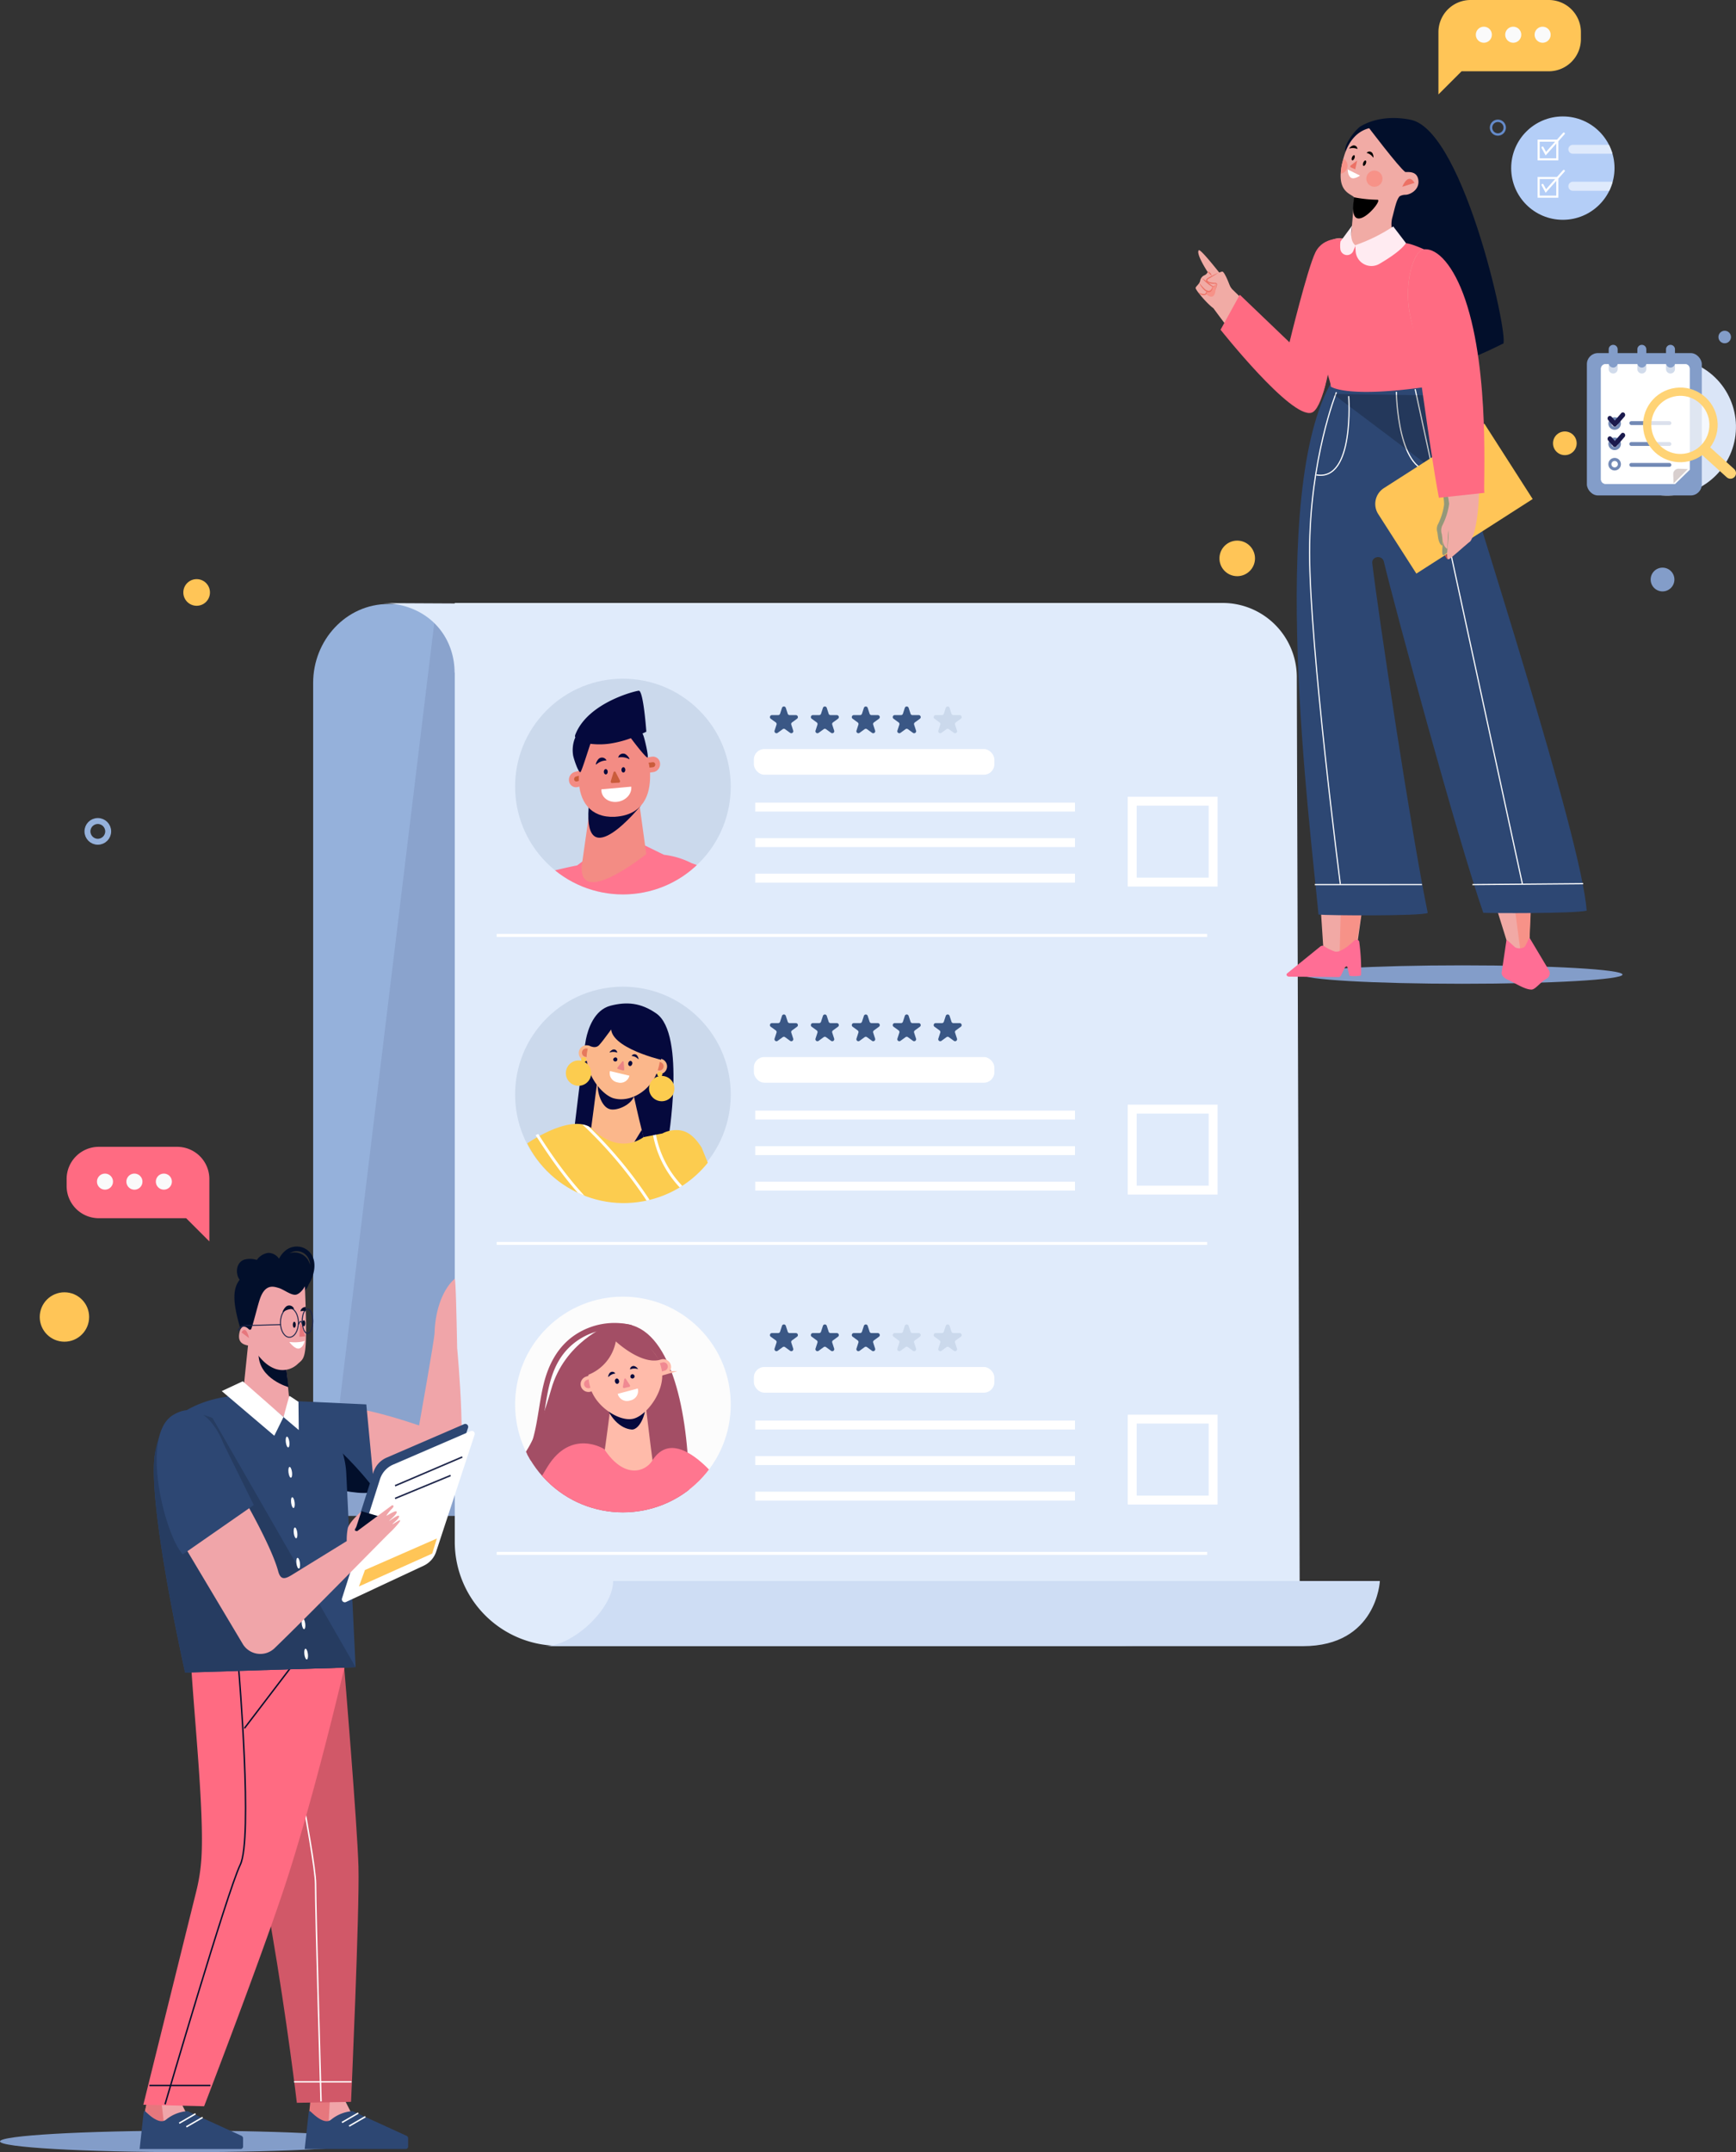 <svg xmlns="http://www.w3.org/2000/svg" xmlns:xlink="http://www.w3.org/1999/xlink" viewBox="0 0 585.012 725"><rect x="0" y="0" width="585.012" height="725" fill="#333333" stroke="none"/><defs><style>.cls-1,.cls-19,.cls-20,.cls-3,.cls-41,.cls-45,.cls-49,.cls-5,.cls-50,.cls-51,.cls-53,.cls-59,.cls-69,.cls-73,.cls-74,.cls-76,.cls-77{fill:none;}.cls-2{isolation:isolate;}.cls-3{stroke:#95b1db;stroke-width:2px;}.cls-15,.cls-19,.cls-20,.cls-23,.cls-24,.cls-3,.cls-32,.cls-34,.cls-41,.cls-45,.cls-46,.cls-48,.cls-49,.cls-5,.cls-50,.cls-51,.cls-53,.cls-59,.cls-66,.cls-69,.cls-73,.cls-74,.cls-76,.cls-77,.cls-80{stroke-miterlimit:10;}.cls-4{fill:#ffc557;}.cls-5{stroke:#ffc557;}.cls-6{fill:#95b1db;}.cls-7{fill:#849cc7;opacity:0.65;}.cls-8{fill:#e0ebfb;}.cls-9{fill:#cbd9ec;}.cls-10{clip-path:url(#clip-path);}.cls-11,.cls-15{fill:#f38c84;}.cls-12,.cls-13{fill:#ff768f;}.cls-13{opacity:0.2;}.cls-14{fill:#05093d;}.cls-15{stroke:#f38c84;stroke-width:1.13px;}.cls-16{fill:#ca5c3b;}.cls-17,.cls-66,.cls-72,.cls-80{fill:#fff;}.cls-18{fill:#3a5785;}.cls-19,.cls-20,.cls-41,.cls-59,.cls-66,.cls-76,.cls-77,.cls-80{stroke:#fff;}.cls-19{stroke-width:3px;}.cls-21{clip-path:url(#clip-path-2);}.cls-22,.cls-23{fill:#fbb78b;stroke:#fbb78b;}.cls-22,.cls-31,.cls-33,.cls-71,.cls-74,.cls-77{stroke-linecap:round;}.cls-22,.cls-31,.cls-33,.cls-71{stroke-linejoin:round;}.cls-22{stroke-width:1.204px;}.cls-23{stroke-width:1.171px;}.cls-24{fill:#e6795c;stroke:#e6795c;stroke-width:1.159px;}.cls-25{fill:#eb8383;}.cls-26{fill:#fccc4f;}.cls-27{clip-path:url(#clip-path-3);}.cls-28{fill:#fcfcfc;}.cls-29{clip-path:url(#clip-path-4);}.cls-30{fill:#a34e65;}.cls-31,.cls-32,.cls-34{fill:#fba;stroke:#fba;}.cls-31{stroke-width:1.212px;}.cls-32{stroke-width:1.179px;}.cls-33,.cls-35{fill:#f08992;}.cls-33{stroke:#f08992;stroke-width:1.175px;}.cls-34{stroke-width:1.163px;}.cls-36{fill:#ceddf4;}.cls-37,.cls-68{fill:#839dc9;}.cls-38{fill:#f0a5a9;}.cls-39{fill:#e6777d;}.cls-40{fill:#2d4773;}.cls-41,.cls-45{stroke-width:0.485px;}.cls-42,.cls-46,.cls-48{fill:#020f2b;}.cls-43{fill:#d15868;}.cls-44{fill:#ff6b82;}.cls-45,.cls-46{stroke:#020f2b;}.cls-46,.cls-49{stroke-width:0.514px;}.cls-47{fill:#263c61;}.cls-48,.cls-49,.cls-50,.cls-51{stroke:#1d254a;}.cls-48{stroke-width:0;}.cls-50{stroke-width:0.328px;}.cls-51{stroke-width:0.336px;}.cls-52{fill:#fafafa;}.cls-53{stroke:#648ac9;stroke-width:0.81px;}.cls-54{fill:#f1aba5;}.cls-55{fill:#ec7165;}.cls-56{fill:#f79288;}.cls-57{fill:#f1a9a5;}.cls-58{fill:#ff6e95;}.cls-59{stroke-width:0.396px;}.cls-60{opacity:0.21;mix-blend-mode:multiply;}.cls-61{fill:#c20034;}.cls-62{fill:#d15449;}.cls-63{fill:#ffebf1;}.cls-64{fill:#4e7a8f;opacity:0.6;}.cls-65{fill:#dae5f7;}.cls-66{stroke-width:0.161px;}.cls-67{fill:#d8cfce;}.cls-68{opacity:0.37;}.cls-69{stroke:#7289b5;stroke-width:1.03px;}.cls-70{fill:#7289b5;}.cls-71{fill:#1b1a4d;stroke:#1b1a4d;stroke-width:0.772px;}.cls-72{opacity:0.74;}.cls-73,.cls-74{stroke:#ffd375;}.cls-73{stroke-width:2.783px;}.cls-74{stroke-width:3.738px;}.cls-75{fill:#b4cef7;}.cls-76,.cls-77{stroke-width:0.7px;}.cls-78{opacity:0.57;}.cls-79{clip-path:url(#clip-path-5);}.cls-80{stroke-width:0.662px;}</style><clipPath id="clip-path"><circle class="cls-1" cx="209.92" cy="264.969" r="36.337" transform="translate(-125.877 226.043) rotate(-45)"/></clipPath><clipPath id="clip-path-2"><circle class="cls-1" cx="210.186" cy="368.944" r="36.337" transform="translate(-80.299 59.241) rotate(-13.496)"/></clipPath><clipPath id="clip-path-3"><path class="cls-1" d="M245.626,409.176,236.453,386.6c-3.166-4.926-6.07-6.345-10.008-5.8a9.46,9.46,0,0,0-3.221,1.024l-6.338,1.249c-9.163,6.212-17.31-2.86-17.31-2.86-7.012-5.536-24.536,5.033-24.536,5.033l4.238,9.73s6.458,24.173,6.5,24.99c.4,7.585-.087,20.775.017,20.574s40.778,5.231,41.091,4.628.369-5.167,1.107-21.774c.1-2.183.137-4.344.134-6.467Z"/></clipPath><clipPath id="clip-path-4"><circle class="cls-1" cx="209.92" cy="473.139" r="36.337" transform="translate(-273.076 287.015) rotate(-45)"/></clipPath><clipPath id="clip-path-5"><circle class="cls-1" cx="526.661" cy="56.635" r="17.41"/></clipPath></defs><g class="cls-2"><g id="Layer_1" data-name="Layer 1"><circle class="cls-3" cx="32.964" cy="280.069" r="3.492"/><path class="cls-4" d="M422.916,188.11a5.986,5.986,0,1,1-5.985-5.986A5.985,5.985,0,0,1,422.916,188.11Z"/><circle class="cls-5" cx="445.363" cy="216.542" r="4.489"/><circle class="cls-4" cx="21.714" cy="443.659" r="8.322"/><circle class="cls-4" cx="66.266" cy="199.582" r="4.489"/><path class="cls-6" d="M339.635,510.65H105.526v-280.6c0-14.359,11.055-26.585,25.415-26.585l208.694.585Z"/><polygon class="cls-7" points="109.849 510.65 339.635 510.65 339.635 231.92 146.761 206.375 109.849 510.65"/><path class="cls-8" d="M437.007,228.117a25,25,0,0,0-25-25H153.253v.169l-24.671-.125c15.075,0,24.612,10.643,24.612,23.5l.059-.072V519.414a35,35,0,0,0,35,35H378.007l60.029-.835Z"/><circle class="cls-9" cx="209.92" cy="264.969" r="36.337" transform="translate(-125.877 226.043) rotate(-45)"/><g class="cls-10"><path class="cls-11" d="M298.839,276.456c.37-2.249.558-3.607.558-3.607s1.436-13.025-4.259-21.49c-.835-1.241,1.794,2.613,1.794,2.613s-3.731-5.434-4.632-5.873,2.493,5.624,2.493,5.624-3.755-6.474-4.847-6.39,1.875,7.575,1.875,7.575-2.279-8.242-3.373-8.246c-1.219,0,.726,19.406-1.4,17.114-.706-.762-3.8-6.065-5.366-5.742s5.766,12.253,5.766,12.253h0a2.03,2.03,0,0,1-.152,1.326Z"/><path class="cls-12" d="M286.277,271.218,280.965,285.2c-3.618,9.027-12.706,18.339-21.1,15.292l-26.828-9.732a27.561,27.561,0,0,0-9.179-2.794c-.188-.067-.3-.1-.3-.1l-7.346-3.6-16.038,3.031-5.686,4.238c-14.276,2.734-44.6,12.336-44.6,12.336,6.267,4.436,11.677,12.514,11.677,12.514s-1.177,1.929-2.817,4.626c4.29,5.405,9.047,10.966,16.629,14.29,1.736.76,5.272,1.6,7.433,2.253l-5.443,56.422,59.1.953s9.011-40.144,10.735-65.816l1.053.4c13.795,4.841,28.982-.075,39.419-11.881,8.516-9.634,12.72-40.537,12.72-40.537Z"/><path class="cls-13" d="M182.808,337.549c-2.161-.657-5.7-1.493-7.433-2.253-7.582-3.324-12.339-8.885-16.629-14.29,1.64-2.7,2.817-4.626,2.817-4.626Z"/><path class="cls-13" d="M247.21,329.167l-38.29,65.5,27.548.253S245.861,351.388,247.21,329.167Z"/><line class="cls-12" x1="283.133" y1="279.565" x2="298.657" y2="286.759"/><path class="cls-11" d="M215.383,270.257l2.4,17.455s-23.064,18.591-21.707,3.642L199,270.869Z"/><path class="cls-14" d="M213.852,252.191l2.021,19.283s-19.2,23.786-17.508.539l4.079-20.375Z"/><path class="cls-15" d="M193.805,260.6l3.331-.939.776,3.971-3.331.938a1.793,1.793,0,0,1-2.246-1.462h0A2.183,2.183,0,0,1,193.805,260.6Z"/><path class="cls-16" d="M194.1,261.6l1.376-.388.32,1.639-1.376.388a.741.741,0,0,1-.927-.6h0A.9.9,0,0,1,194.1,261.6Z"/><path class="cls-15" d="M220.116,259.536l-3.394.462-.28-4.074,3.394-.461a1.826,1.826,0,0,1,2.033,1.779h0A2.144,2.144,0,0,1,220.116,259.536Z"/><path class="cls-16" d="M219.977,256.765l-1.4.165.09,1.685,1.4-.165a.883.883,0,0,0,.738-.935h0A.756.756,0,0,0,219.977,256.765Z"/><path class="cls-15" d="M207.235,274.584l-.073.018c-8.006.338-11.407-5.052-11.54-11.872l-.01-.521c-.131-6.821,3.569-17.727,9.889-18.223l-.018-.073c6.319-.5,12.883,9.677,13.015,16.5l.01.521C218.64,267.751,216.222,274.008,207.235,274.584Z"/><path class="cls-17" d="M207.823,270.134h-.009c-2.782.249-5.09-1.5-5.154-3.9l-.009-.329,10.083-.9.008.329C212.807,267.736,210.605,269.884,207.823,270.134Z"/><path class="cls-14" d="M204.8,259.982c0,.5-.292.9-.657.9s-.662-.4-.664-.9.292-.9.657-.9S204.793,259.485,204.8,259.982Z"/><path class="cls-14" d="M210.733,259.348c0,.5-.3.9-.664.9s-.659-.408-.657-.908.3-.9.664-.9S210.735,258.848,210.733,259.348Z"/><path class="cls-16" d="M208.581,263.662l-2.343.124c-.289.015-.5-.34-.4-.668l.913-2.924a.37.37,0,0,1,.708-.07l1.43,2.8C209.053,263.241,208.883,263.646,208.581,263.662Z"/><path class="cls-14" d="M201.028,257.452c-.65.562.2-1.74,1.133-2.093a1.692,1.692,0,0,1,2.235.816A5.289,5.289,0,0,0,201.028,257.452Z"/><path class="cls-14" d="M211.892,255.676c.76.4-.594-1.649-1.58-1.781a1.692,1.692,0,0,0-1.991,1.3A5.292,5.292,0,0,1,211.892,255.676Z"/><path class="cls-14" d="M216.748,247.612c-.077-.178-.158-.346-.239-.511.812-.369,1.3-.616,1.3-.616s-.953-13.587-2.5-13.8c-.608-.082-17.262,3.836-21.464,14.885a1.08,1.08,0,0,0,.031.859c-.105.22-.2.445-.286.674a11.043,11.043,0,0,0-.463,5.33c.119.838,1.641,5.632,2.423,5.709.352.035,2.26-6.167,3.406-9.576a25.112,25.112,0,0,0,6.405-.039,36.631,36.631,0,0,0,7.254-1.853c1.607,2.166,5,6.5,5.567,6.519C218.721,255.218,217.253,248.785,216.748,247.612Z"/></g><path class="cls-18" d="M264.8,238.434l.651,2a.676.676,0,0,0,.643.467H268.2a.676.676,0,0,1,.4,1.224l-1.7,1.238a.678.678,0,0,0-.246.757l.651,2a.677.677,0,0,1-1.041.757l-1.7-1.239a.677.677,0,0,0-.8,0l-1.7,1.239a.677.677,0,0,1-1.041-.757l.651-2a.675.675,0,0,0-.246-.757l-1.7-1.238a.677.677,0,0,1,.4-1.224h2.106a.677.677,0,0,0,.644-.467l.651-2A.677.677,0,0,1,264.8,238.434Z"/><path class="cls-18" d="M278.6,238.434l.651,2a.677.677,0,0,0,.643.467H282a.677.677,0,0,1,.4,1.224l-1.7,1.238a.676.676,0,0,0-.245.757l.651,2a.677.677,0,0,1-1.041.757l-1.7-1.239a.677.677,0,0,0-.8,0l-1.7,1.239a.677.677,0,0,1-1.041-.757l.651-2a.678.678,0,0,0-.246-.757l-1.7-1.238a.677.677,0,0,1,.4-1.224h2.107a.676.676,0,0,0,.643-.467l.651-2A.677.677,0,0,1,278.6,238.434Z"/><path class="cls-18" d="M292.393,238.434l.651,2a.678.678,0,0,0,.644.467H295.8a.677.677,0,0,1,.4,1.224l-1.7,1.238a.677.677,0,0,0-.246.757l.651,2a.677.677,0,0,1-1.041.757l-1.7-1.239a.678.678,0,0,0-.8,0l-1.7,1.239a.677.677,0,0,1-1.041-.757l.651-2a.677.677,0,0,0-.246-.757l-1.7-1.238a.677.677,0,0,1,.4-1.224h2.107a.678.678,0,0,0,.644-.467l.651-2A.676.676,0,0,1,292.393,238.434Z"/><path class="cls-18" d="M306.191,238.434l.651,2a.676.676,0,0,0,.643.467h2.107a.677.677,0,0,1,.4,1.224l-1.7,1.238a.678.678,0,0,0-.246.757l.651,2a.677.677,0,0,1-1.041.757l-1.7-1.239a.677.677,0,0,0-.8,0l-1.7,1.239a.677.677,0,0,1-1.041-.757l.651-2a.676.676,0,0,0-.245-.757l-1.7-1.238a.677.677,0,0,1,.4-1.224h2.107a.677.677,0,0,0,.643-.467l.651-2A.677.677,0,0,1,306.191,238.434Z"/><path class="cls-9" d="M319.988,238.434l.651,2a.678.678,0,0,0,.644.467h2.106a.677.677,0,0,1,.4,1.224l-1.7,1.238a.675.675,0,0,0-.246.757l.651,2a.677.677,0,0,1-1.041.757l-1.7-1.239a.677.677,0,0,0-.8,0l-1.7,1.239a.677.677,0,0,1-1.041-.757l.651-2a.678.678,0,0,0-.246-.757l-1.7-1.238a.676.676,0,0,1,.4-1.224h2.107a.676.676,0,0,0,.643-.467l.651-2A.677.677,0,0,1,319.988,238.434Z"/><rect class="cls-17" x="254.039" y="252.333" width="81.052" height="8.643" rx="3.525"/><rect class="cls-19" x="381.54" y="269.891" width="27.268" height="27.268"/><line class="cls-20" x1="167.378" y1="315.116" x2="406.808" y2="315.116"/><line class="cls-19" x1="254.504" y1="271.886" x2="362.247" y2="271.886"/><line class="cls-19" x1="254.504" y1="283.857" x2="362.247" y2="283.857"/><line class="cls-19" x1="254.504" y1="295.829" x2="362.247" y2="295.829"/><circle class="cls-9" cx="209.92" cy="368.721" r="36.337" transform="translate(-199.241 256.432) rotate(-45)"/><g class="cls-21"><path class="cls-14" d="M197.459,350.076c.7-3.441,2.774-9.891,8.337-11.3,5.383-1.368,10.119-1.021,15.356,2.616,10.122,7.029,3.936,43.3,3.936,43.3s-3.815,8.265-31.772-2.53C193.316,382.159,196.532,354.627,197.459,350.076Z"/><path class="cls-22" d="M202.027,363.11s-2.671,20.81-2.935,22.483c0,0,9.019,10.756,18.246,1.506,0,0-1.561-5.046-4.4-18.039Z"/><path class="cls-14" d="M209.318,391.939s-.878,4.412,8.348-4.838c0,0-.757-4.179-1.375-6.534Z"/><path class="cls-14" d="M213.647,369.246c-.75,2.721-5.4,4.991-7.973,4.446-3.132-.664-4.521-6.247-4.226-8.551.248-1.938,5.612-2.98,8.147-2.281S214.4,366.525,213.647,369.246Z"/><path class="cls-23" d="M198.009,352.738l3.612.631-.7,4.027-3.612-.63a2.045,2.045,0,0,1-1.662-2.366h0A2.044,2.044,0,0,1,198.009,352.738Z"/><path class="cls-24" d="M197.678,353.784l1.492.261-.291,1.662-1.491-.26a.844.844,0,0,1-.686-.977h0A.844.844,0,0,1,197.678,353.784Z"/><path class="cls-23" d="M221.548,361.189l-3.5-1.1,1.227-3.9,3.5,1.1a2.045,2.045,0,0,1,1.336,2.564h0A2.045,2.045,0,0,1,221.548,361.189Z"/><path class="cls-24" d="M222.481,358.4l-1.436-.478-.533,1.6,1.436.479a.844.844,0,0,0,1.067-.534h0A.844.844,0,0,0,222.481,358.4Z"/><path class="cls-23" d="M214.219,344.653h0c6.491,2.059,9.044,8.818,6.985,15.309l-.157.5c-2.059,6.49-9.034,10.659-14.456,8.843l-.043-.027c-4.23-1.64-9.878-9.589-7.819-16.08l.157-.5A12.183,12.183,0,0,1,214.219,344.653Z"/><path class="cls-17" d="M207.865,364.569l.476.114a3.127,3.127,0,0,0,3.768-2.317h0l-6.56-1.565h0A3.127,3.127,0,0,0,207.865,364.569Z"/><path class="cls-14" d="M211.745,358.1a.8.8,0,0,0,.446,1.018c.361.087.746-.229.86-.7a.8.8,0,0,0-.446-1.018C212.244,357.305,211.859,357.62,211.745,358.1Z"/><path class="cls-14" d="M206.652,356.866a.7.7,0,1,0,.911-.638A.8.8,0,0,0,206.652,356.866Z"/><path class="cls-25" d="M208.255,360.14l1.709.465c.21.057.425-.178.4-.443l-.192-2.359a.277.277,0,0,0-.511-.165l-1.516,1.9C207.977,359.747,208.036,360.08,208.255,360.14Z"/><path class="cls-14" d="M205.586,354.518c-.548.173.585-1.016,1.251-.986A1.132,1.132,0,0,1,208,354.625,3.539,3.539,0,0,0,205.586,354.518Z"/><path class="cls-14" d="M215.024,356.731c.408.405-.054-1.172-.658-1.451a1.133,1.133,0,0,0-1.531.441A3.534,3.534,0,0,1,215.024,356.731Z"/><path class="cls-14" d="M206.663,343.934c-4.912,8.139,16.1,13.074,16.1,13.074s3.342-15.8-14.151-16.262C197.31,340.449,207.146,343.135,206.663,343.934Z"/><path class="cls-14" d="M208.157,343.727s-5.078,7.212-6.366,8.442c-1.473,1.406-3.773-.222-3.773-.222S198.75,340.683,208.157,343.727Z"/><path class="cls-26" d="M227.26,366.708A4.265,4.265,0,1,1,223,362.444,4.265,4.265,0,0,1,227.26,366.708Z"/><path class="cls-26" d="M223.193,361.882a.854.854,0,1,1-.854-.855A.854.854,0,0,1,223.193,361.882Z"/><path class="cls-26" d="M198.692,363.561a4.265,4.265,0,1,1-1.682-5.791A4.265,4.265,0,0,1,198.692,363.561Z"/><path class="cls-26" d="M197.454,357.373a.854.854,0,1,1-.337-1.16A.853.853,0,0,1,197.454,357.373Z"/><path class="cls-26" d="M245.626,409.176,236.453,386.6c-3.166-4.926-6.07-6.345-10.008-5.8a9.46,9.46,0,0,0-3.221,1.024l-6.338,1.249c-9.163,6.212-17.31-2.86-17.31-2.86-7.012-5.536-22.006,5.033-22.006,5.033l1.708,9.73s6.458,24.173,6.5,24.99c.4,7.585-.087,20.775.017,20.574s40.778,5.231,41.091,4.628.369-5.167,1.107-21.774c.1-2.183.137-4.344.134-6.467Z"/><g class="cls-27"><path class="cls-17" d="M206.319,442.156c-12.144-9.756-25.12-21.842-25.935-38.5l-.739.424c7.244,3.12,14.7,6.326,20.6,11.7a51.754,51.754,0,0,1,7.868,9.46,109.168,109.168,0,0,1,6.211,10.26,49.929,49.929,0,0,1,4.882,13.166c.126.619,1.073.357.947-.261-1.68-8.224-5.9-15.623-10.463-22.566a60.5,60.5,0,0,0-7.335-9.393,44.149,44.149,0,0,0-9.535-7.167,123.617,123.617,0,0,0-12.68-6.049.5.5,0,0,0-.739.424c.829,16.946,13.848,29.254,26.222,39.195.489.392,1.188-.3.695-.695Z"/><path class="cls-17" d="M174.77,373.149c10.364,17.094,21.652,34.814,39.41,45.064A55.922,55.922,0,0,0,229,424.2a.5.5,0,0,0,.555-.722,144.785,144.785,0,0,0-36.217-48.643c-4.325-3.784-8.846-7.666-14.2-9.91-.582-.245-.836.7-.261.947,4.935,2.071,9.121,5.643,13.131,9.109a143.5,143.5,0,0,1,36.693,48.993l.555-.722c-19.366-4.666-33.554-19.888-44.313-35.815-3.263-4.831-6.311-9.8-9.332-14.787a.492.492,0,0,0-.849.5Z"/><path class="cls-17" d="M220.1,382.528a34.783,34.783,0,0,0,11.412,19.819,27.753,27.753,0,0,0,21.575,6.29c.623-.092.359-1.039-.261-.948A26.765,26.765,0,0,1,231.6,401.13a34.124,34.124,0,0,1-10.547-18.863c-.127-.619-1.074-.357-.947.261Z"/></g></g><path class="cls-18" d="M264.8,342.187l.651,2a.676.676,0,0,0,.643.468H268.2a.676.676,0,0,1,.4,1.224l-1.7,1.238a.677.677,0,0,0-.246.756l.651,2a.676.676,0,0,1-1.041.756l-1.7-1.238a.677.677,0,0,0-.8,0l-1.7,1.238a.676.676,0,0,1-1.041-.756l.651-2a.674.674,0,0,0-.246-.756l-1.7-1.238a.677.677,0,0,1,.4-1.224h2.106a.677.677,0,0,0,.644-.468l.651-2A.677.677,0,0,1,264.8,342.187Z"/><path class="cls-18" d="M278.6,342.187l.651,2a.677.677,0,0,0,.643.468H282a.677.677,0,0,1,.4,1.224l-1.7,1.238a.675.675,0,0,0-.245.756l.651,2a.676.676,0,0,1-1.041.756l-1.7-1.238a.677.677,0,0,0-.8,0l-1.7,1.238a.676.676,0,0,1-1.041-.756l.651-2a.677.677,0,0,0-.246-.756l-1.7-1.238a.677.677,0,0,1,.4-1.224h2.107a.676.676,0,0,0,.643-.468l.651-2A.677.677,0,0,1,278.6,342.187Z"/><path class="cls-18" d="M292.393,342.187l.651,2a.678.678,0,0,0,.644.468H295.8a.677.677,0,0,1,.4,1.224l-1.7,1.238a.676.676,0,0,0-.246.756l.651,2a.676.676,0,0,1-1.041.756l-1.7-1.238a.678.678,0,0,0-.8,0l-1.7,1.238a.676.676,0,0,1-1.041-.756l.651-2a.676.676,0,0,0-.246-.756l-1.7-1.238a.677.677,0,0,1,.4-1.224h2.107a.678.678,0,0,0,.644-.468l.651-2A.676.676,0,0,1,292.393,342.187Z"/><path class="cls-18" d="M306.191,342.187l.651,2a.676.676,0,0,0,.643.468h2.107a.677.677,0,0,1,.4,1.224l-1.7,1.238a.677.677,0,0,0-.246.756l.651,2a.676.676,0,0,1-1.041.756l-1.7-1.238a.677.677,0,0,0-.8,0l-1.7,1.238a.676.676,0,0,1-1.041-.756l.651-2a.675.675,0,0,0-.245-.756l-1.7-1.238a.677.677,0,0,1,.4-1.224h2.107a.677.677,0,0,0,.643-.468l.651-2A.677.677,0,0,1,306.191,342.187Z"/><path class="cls-18" d="M319.988,342.187l.651,2a.678.678,0,0,0,.644.468h2.106a.677.677,0,0,1,.4,1.224l-1.7,1.238a.674.674,0,0,0-.246.756l.651,2a.676.676,0,0,1-1.041.756l-1.7-1.238a.677.677,0,0,0-.8,0l-1.7,1.238a.676.676,0,0,1-1.041-.756l.651-2a.677.677,0,0,0-.246-.756l-1.7-1.238a.676.676,0,0,1,.4-1.224h2.107a.676.676,0,0,0,.643-.468l.651-2A.677.677,0,0,1,319.988,342.187Z"/><rect class="cls-17" x="254.039" y="356.086" width="81.052" height="8.643" rx="3.525"/><rect class="cls-19" x="381.54" y="373.643" width="27.268" height="27.268"/><line class="cls-20" x1="167.378" y1="418.869" x2="406.808" y2="418.869"/><line class="cls-19" x1="254.504" y1="375.639" x2="362.247" y2="375.639"/><line class="cls-19" x1="254.504" y1="387.61" x2="362.247" y2="387.61"/><line class="cls-19" x1="254.504" y1="399.582" x2="362.247" y2="399.582"/><circle class="cls-28" cx="209.92" cy="473.139" r="36.337" transform="translate(-273.076 287.015) rotate(-45)"/><g class="cls-29"><path class="cls-30" d="M204.717,446.572s-14.482,5.656-18.936,21.343-10.661,29.914-22.141,30.761-23.543,8.951-24.232,11.448,37,56.642,68.423,43.293l4.041-28.537.538,22.2s.992,4.157,12.1-3.143S239.033,436.926,204.717,446.572Z"/><path class="cls-30" d="M212.708,446.338a23.956,23.956,0,0,0-18.827,3.293c-5.9,3.9-9.088,10.055-10.714,16.781-1.7,7.026-2.007,14.38-4.5,21.211-1.342,3.675-3.363,7.179-6.949,9.03-3.348,1.728-7.279,1.96-10.976,1.928-4.641-.041-9.4-.463-13.92.871a19.6,19.6,0,0,0-9.759,6.618c-.806,1.017.626,2.469,1.441,1.441a17.782,17.782,0,0,1,8.673-6.039c4.017-1.233,8.271-.949,12.414-.871,7.075.135,14.475-.824,18.594-7.29,7.566-11.874,3.055-28.836,13.461-39.254a21.95,21.95,0,0,1,20.521-5.754,1.02,1.02,0,0,0,.542-1.965Z"/><path class="cls-31" d="M216.6,469.99s2.516,21.711,2.93,23.366a13,13,0,0,1-16.143,2.068s1.046-6.441,2.731-19.729Z"/><path class="cls-14" d="M207.475,456.074h0c-4.182.919-5.659,7.312-4.131,14.26l.116.531c1.525,6.936,5.865,10.478,9.422,10.7,2.858.178,6.013-6.56,4.485-13.509l.351-1.069C216.189,460.037,211.657,455.155,207.475,456.074Z"/><path class="cls-32" d="M198.975,468.214l3.5-1.187-1.323-3.9-3.5,1.187a2.06,2.06,0,0,0-1.288,2.612h0A2.059,2.059,0,0,0,198.975,468.214Z"/><path class="cls-32" d="M222.933,458.526l-3.551,1.011,1.126,3.96,3.552-1.01a2.059,2.059,0,0,0,1.417-2.544h0A2.06,2.06,0,0,0,222.933,458.526Z"/><path class="cls-33" d="M223.374,459.539l-1.466.418.465,1.635,1.466-.418a.849.849,0,0,0,.585-1.05h0A.851.851,0,0,0,223.374,459.539Z"/><path class="cls-33" d="M197.972,465.427l1.435-.514.574,1.6-1.435.514a.849.849,0,0,1-1.087-.513h0A.849.849,0,0,1,197.972,465.427Z"/><path class="cls-34" d="M207.517,451.87h0c-6.674,1.576-9.786,8.016-8.255,14.5l.117.5c1.532,6.488,9.714,11.634,14.015,10.467,4.409-1.2,10.482-9.578,8.95-16.066l-.117-.5A12.1,12.1,0,0,0,207.517,451.87Z"/><path class="cls-17" d="M212.128,471.845l.491-.13a3.243,3.243,0,0,0,2.3-3.967h0l-6.76,1.8h0A3.243,3.243,0,0,0,212.128,471.845Z"/><path class="cls-14" d="M212.489,464.027a.724.724,0,1,0,.44-1.066A.832.832,0,0,0,212.489,464.027Z"/><path class="cls-14" d="M207.234,465.406c.092.5.474.847.852.777a.83.83,0,0,0,.518-1.03c-.092-.5-.473-.846-.851-.776A.831.831,0,0,0,207.234,465.406Z"/><path class="cls-35" d="M210.308,467.609l1.788-.416c.221-.051.3-.371.151-.6l-1.336-2.06a.287.287,0,0,0-.547.1l-.453,2.475C209.86,467.387,210.078,467.662,210.308,467.609Z"/><path class="cls-14" d="M205.106,463.787c-.415.428.036-1.216.658-1.516a1.175,1.175,0,0,1,1.595.43A3.671,3.671,0,0,0,205.106,463.787Z"/><path class="cls-14" d="M214.813,461.168c.572.17-.625-1.043-1.314-1a1.175,1.175,0,0,0-1.181,1.155A3.665,3.665,0,0,1,214.813,461.168Z"/><path class="cls-12" d="M219.751,492.129c-2.2,3.528-9.262,6.419-16.143-3.974,0,0-11.135-7.135-19.188,6.082-7.267,11.928-7.35,12.3-7.35,12.3l15.08,12.917,1.046,28.025,43.236,1.41s-4.6-20.008-3.794-23.247c.136-.542,13.28-22.088,13.28-22.088S228.677,477.8,219.751,492.129Z"/><line class="cls-12" x1="192.888" y1="537.07" x2="233.361" y2="538.154"/><path class="cls-30" d="M198.083,463.194a15.007,15.007,0,0,0,9.434-11.324s8.135,7.679,14.55,6.294c0,0-6.415-11.81-15.236-8.165S198.156,459.038,198.083,463.194Z"/></g><path class="cls-18" d="M264.8,446.605l.651,2a.676.676,0,0,0,.643.468H268.2a.676.676,0,0,1,.4,1.224l-1.7,1.238a.677.677,0,0,0-.246.756l.651,2a.676.676,0,0,1-1.041.756l-1.7-1.238a.677.677,0,0,0-.8,0l-1.7,1.238a.676.676,0,0,1-1.041-.756l.651-2a.674.674,0,0,0-.246-.756l-1.7-1.238a.677.677,0,0,1,.4-1.224h2.106a.677.677,0,0,0,.644-.468l.651-2A.677.677,0,0,1,264.8,446.605Z"/><path class="cls-18" d="M278.6,446.605l.651,2a.677.677,0,0,0,.643.468H282a.677.677,0,0,1,.4,1.224l-1.7,1.238a.675.675,0,0,0-.245.756l.651,2a.676.676,0,0,1-1.041.756l-1.7-1.238a.677.677,0,0,0-.8,0l-1.7,1.238a.676.676,0,0,1-1.041-.756l.651-2a.677.677,0,0,0-.246-.756l-1.7-1.238a.677.677,0,0,1,.4-1.224h2.107a.676.676,0,0,0,.643-.468l.651-2A.677.677,0,0,1,278.6,446.605Z"/><path class="cls-18" d="M292.393,446.605l.651,2a.678.678,0,0,0,.644.468H295.8a.677.677,0,0,1,.4,1.224l-1.7,1.238a.676.676,0,0,0-.246.756l.651,2a.676.676,0,0,1-1.041.756l-1.7-1.238a.678.678,0,0,0-.8,0l-1.7,1.238a.676.676,0,0,1-1.041-.756l.651-2a.676.676,0,0,0-.246-.756l-1.7-1.238a.677.677,0,0,1,.4-1.224h2.107a.678.678,0,0,0,.644-.468l.651-2A.676.676,0,0,1,292.393,446.605Z"/><path class="cls-9" d="M306.191,446.605l.651,2a.676.676,0,0,0,.643.468h2.107a.677.677,0,0,1,.4,1.224l-1.7,1.238a.677.677,0,0,0-.246.756l.651,2a.676.676,0,0,1-1.041.756l-1.7-1.238a.677.677,0,0,0-.8,0l-1.7,1.238a.676.676,0,0,1-1.041-.756l.651-2a.675.675,0,0,0-.245-.756l-1.7-1.238a.677.677,0,0,1,.4-1.224h2.107a.677.677,0,0,0,.643-.468l.651-2A.677.677,0,0,1,306.191,446.605Z"/><path class="cls-9" d="M319.988,446.605l.651,2a.678.678,0,0,0,.644.468h2.106a.677.677,0,0,1,.4,1.224l-1.7,1.238a.674.674,0,0,0-.246.756l.651,2a.676.676,0,0,1-1.041.756l-1.7-1.238a.677.677,0,0,0-.8,0l-1.7,1.238a.676.676,0,0,1-1.041-.756l.651-2a.677.677,0,0,0-.246-.756l-1.7-1.238a.676.676,0,0,1,.4-1.224h2.107a.676.676,0,0,0,.643-.468l.651-2A.677.677,0,0,1,319.988,446.605Z"/><rect class="cls-17" x="254.039" y="460.504" width="81.052" height="8.643" rx="3.525"/><rect class="cls-19" x="381.54" y="478.061" width="27.268" height="27.268"/><line class="cls-20" x1="167.378" y1="523.287" x2="406.808" y2="523.287"/><line class="cls-19" x1="254.504" y1="480.057" x2="362.247" y2="480.057"/><line class="cls-19" x1="254.504" y1="492.028" x2="362.247" y2="492.028"/><line class="cls-19" x1="254.504" y1="504" x2="362.247" y2="504"/><path class="cls-36" d="M183.673,554.546c9.366,0,22.945-12.581,22.945-21.948H465s-1,21.948-25.939,21.948H183.673"/><ellipse class="cls-37" cx="62.864" cy="721.383" rx="62.864" ry="3.617"/><polygon class="cls-38" points="118.13 711.311 116.204 707.505 104.732 707.919 104.474 711.311 109.865 720.663 119.568 713.181 118.13 711.311"/><path class="cls-39" d="M111.131,707.887l-.481,8.835a41.554,41.554,0,0,1-6.464-4.814l.478-5Z"/><path class="cls-40" d="M118.823,711.18a12.837,12.837,0,0,0-7.292,2.91c-2.334,1.77-5.861-1.882-6.941-2.826-.22-.192-.519-.02-.557.321l-1.356,12.351h34.14a.849.849,0,0,0,.719-.935v-2.6a.949.949,0,0,0-.492-.888Z"/><line class="cls-41" x1="120.741" y1="711.828" x2="115.245" y2="715.007"/><line class="cls-41" x1="123.137" y1="713.053" x2="117.64" y2="716.233"/><polygon class="cls-38" points="62.507 711.311 60.581 707.505 50.052 705.925 48.851 711.311 54.241 720.663 63.944 713.181 62.507 711.311"/><path class="cls-39" d="M54.364,707.641l.955,8.346a41.69,41.69,0,0,1-6.464-4.814l.958-4.267Z"/><path class="cls-40" d="M63.2,711.18a12.835,12.835,0,0,0-7.291,2.91c-2.335,1.77-5.861-1.882-6.942-2.826-.22-.192-.519-.02-.556.321l-1.356,12.351h34.14a.848.848,0,0,0,.718-.935v-2.6a.948.948,0,0,0-.491-.888Z"/><line class="cls-41" x1="65.89" y1="712.073" x2="60.394" y2="715.252"/><line class="cls-41" x1="68.285" y1="713.299" x2="62.789" y2="716.478"/><path class="cls-42" d="M104.02,432.684c2.371-3.777,3.151-9.424-.995-11.941a6.014,6.014,0,0,0-6.894.589,8.781,8.781,0,0,0-2.106,2.7,4.306,4.306,0,0,0-3.629-1.964,5.493,5.493,0,0,0-3.836,2.366,7.762,7.762,0,0,0-3.981-.169c-2.931.738-3.453,4.587-1.834,6.846-2.088,2.8-2.683,6.71.284,16.468l.031.1,4.037,2.175.119-.231h0l.118-.23-.314-.169,4.023-13.008c.52-.361,3.86-2.574,5.611-1.216,1.78,1.381,3.815,2.707,5.407,2.074a4.7,4.7,0,0,0,1.816-1.631A5.382,5.382,0,0,0,104.02,432.684Zm-1.765-10.593a4.623,4.623,0,0,1,2.212,4.085,5.315,5.315,0,0,0-6.844-3.992A4.418,4.418,0,0,1,102.255,422.091ZM82.38,447.669a4.291,4.291,0,0,1,1.766,1.085l-.876-.472Z"/><path class="cls-43" d="M116,561.825s4.39,52.519,4.8,67.029-2.5,79.2-2.5,79.2l-18.264.323s-12.759-108.526-30.5-143.522Z"/><path class="cls-41" d="M93.847,564.6s12.494,60.673,12.494,69.989,1.844,73.331,1.844,73.331"/><line class="cls-41" x1="99.104" y1="701.313" x2="118.46" y2="701.313"/><path class="cls-44" d="M116.036,561.825S105.884,605.6,95.573,636.576c-8.332,25.029-26.788,72.959-26.788,72.959l-20.481-.51,17.788-71.7a62.29,62.29,0,0,0,1.786-11.407c.915-14.544-2.075-43.933-3.325-62.764Z"/><path class="cls-45" d="M80.466,562.64s4.8,56.745.485,65.571-25.337,80.683-25.337,80.683"/><line class="cls-45" x1="50.357" y1="702.536" x2="70.907" y2="702.536"/><line class="cls-45" x1="97.671" y1="562.151" x2="82.377" y2="582.206"/><path class="cls-38" d="M91.49,479.2s-.581-4.712,3.776-5.4,16.1-3.8,45.96,6.4c0,0,5.173-28.911,5.223-31.249.132-6.087,2.061-13.988,6.771-18.16.386-.342.666,15.094.836,23.33,0,0,3.975,41.472-.873,45.641S86.669,493.4,91.49,479.2Z"/><path class="cls-40" d="M100.318,472.022s-16.852-2.8-16.362,10.345,33.327,22.059,42.251,19.925L123.443,473.1Z"/><path class="cls-46" d="M126.078,501.867c-2.62,3.144-28.261-3.455-31.072-7.736,0,0-.438-14.352.654-14.648C106.791,476.466,126.078,501.867,126.078,501.867Z"/><path class="cls-40" d="M76.346,470.537s-22.934,2.342-24.378,21.334,10.417,71.591,10.417,71.591l57.446-1.828-3.139-65.273a27.656,27.656,0,0,0-4.322-13.585c-2.4-3.744-5.206-7.989-6.8-8.188l-25.717-6.612Z"/><path class="cls-47" d="M71.61,477.685c-13.935-5.589-18.92,4.69-19.642,14.186-1.444,18.992,10.417,71.591,10.417,71.591l57.446-1.828"/><path class="cls-17" d="M101.967,536.726c.13,1-.029,1.848-.355,1.892s-.7-.731-.825-1.732.029-1.848.355-1.892S101.838,535.725,101.967,536.726Z"/><path class="cls-38" d="M83.566,453.359l-1.341,12.91,13.305,11.1,1.959-5.761-1.031-10.67-10.727-9.709a10.445,10.445,0,0,0-1.856,1.6A2.4,2.4,0,0,1,83.566,453.359Z"/><path class="cls-42" d="M85.731,451.225l10.727,9.709.758,6.347S87.478,464.6,87.14,456.552"/><path class="cls-17" d="M97.5,485.7c.129,1-.03,1.848-.356,1.892s-.7-.731-.825-1.732.03-1.848.356-1.892S97.373,484.7,97.5,485.7Z"/><path class="cls-17" d="M98.4,495.9c.13,1-.029,1.847-.355,1.892s-.7-.732-.825-1.732.03-1.848.356-1.892S98.266,494.9,98.4,495.9Z"/><path class="cls-17" d="M99.288,506.109c.13,1-.029,1.848-.355,1.892s-.7-.731-.825-1.732.03-1.848.356-1.892S99.159,505.108,99.288,506.109Z"/><path class="cls-17" d="M100.181,516.315c.13,1-.029,1.848-.355,1.892s-.7-.732-.825-1.732.03-1.848.356-1.892S100.052,515.314,100.181,516.315Z"/><path class="cls-17" d="M101.074,526.52c.13,1-.029,1.848-.355,1.892s-.7-.731-.825-1.732.03-1.848.355-1.892S100.945,525.519,101.074,526.52Z"/><path class="cls-17" d="M102.86,546.931c.13,1-.03,1.848-.356,1.892s-.7-.731-.824-1.732.029-1.848.355-1.892S102.73,545.93,102.86,546.931Z"/><path class="cls-17" d="M103.753,557.137c.13,1-.03,1.848-.356,1.892s-.7-.731-.824-1.732.029-1.848.355-1.892S103.623,556.136,103.753,557.137Z"/><polygon class="cls-17" points="81.812 465.309 74.723 468.614 92.435 483.66 95.53 477.365 81.812 465.309"/><path class="cls-17" d="M97.489,470.217c.31.106,3.094,2.027,3.094,2.027l.1,9.5-5.157-4.375Z"/><path class="cls-40" d="M113.057,536.092l12.785-40.116a7.966,7.966,0,0,1,4.4-4.921l26.176-11.307a.99.99,0,0,1,1.3,1.256l-12.917,39.3a7.978,7.978,0,0,1-4.175,4.758l-26.244,12.264A.989.989,0,0,1,113.057,536.092Z"/><path class="cls-17" d="M115.255,538.442l12.784-40.117a7.974,7.974,0,0,1,4.4-4.921L158.62,482.1a.99.99,0,0,1,1.3,1.256L147,522.655a7.978,7.978,0,0,1-4.175,4.758l-26.244,12.264A.989.989,0,0,1,115.255,538.442Z"/><polygon class="cls-48" points="121.803 509.078 131.442 511.933 119.267 516.866 121.803 509.078"/><line class="cls-49" x1="133.133" y1="500.511" x2="155.791" y2="490.819"/><line class="cls-49" x1="133.133" y1="504.78" x2="151.845" y2="497.05"/><polygon class="cls-4" points="122.987 528.894 147.224 518.279 145.645 523.355 120.958 534.432 122.987 528.894"/><path class="cls-38" d="M131.546,516.139c-1.415,1.271-26.821,27.329-39,39.069a6.914,6.914,0,0,1-10.856-1.595l-21.4-35.857,20.274-15.73c.144.223,10.738,18.231,13.177,27.265.8,2.971,2.193,2.743,4.6,1.267l18.5-11.4a20.922,20.922,0,0,1,.38-4.457c.782-2.325,4.491-5.446,4.491-5.446l-1.606,4.932c-.29.831-1.238,1.432.257,1.611l11.748-8.707s1.071-.086.056,1.068a12.372,12.372,0,0,0-1.972,2.451c.141.087,3.353-2.163,3.494-1.3s-2.621,2.942-2.508,3.029,3.128-2.394,3.3-1.586-2.113,2.365-2.226,2.682,2.48-1.673,2.593-1.24S132.355,515.412,131.546,516.139Z"/><path class="cls-40" d="M75.2,486.085s-5.776-16.218-16.915-9.389-2.888,40.117,3.3,46.946L85.513,507Z"/><path class="cls-38" d="M84.69,447.627a.492.492,0,0,1-.808.189c-.873-.857-2.611-2.033-3.235,1.381-.847,4.636,3.99,3.839,4.376,4.463.782,1.265,3.289,5.517,7.027,7.168a7.39,7.39,0,0,0,8.14-1.224c2.488-2.389,3.6-.753,2.558-26.292,0,0-1.14,2.2-2.779,2.766s-4.265-1.706-6.132-2.227c-1.515-.423-4.454-1.534-6.25,3.739C86.762,440.012,85.45,445.618,84.69,447.627Z"/><path class="cls-50" d="M101.9,446.093s-.411-2.146-1.313.075"/><path class="cls-50" d="M94.587,446.224l-11.573.308a2.618,2.618,0,0,0-2.775,1.738"/><ellipse class="cls-51" cx="103.627" cy="445.07" rx="1.792" ry="4.113"/><ellipse class="cls-50" cx="97.534" cy="445.555" rx="3.027" ry="4.932"/><path class="cls-17" d="M102.663,451.688s-1.5.748-5.167.4c0,0,1.972,2.673,3.417,2.155S102.663,451.688,102.663,451.688Z"/><path class="cls-39" d="M81.372,448.852l2.555,1.926S82.975,446.119,81.372,448.852Z"/><path class="cls-42" d="M99.668,446.273c0,.558-.221,1.01-.494,1.01s-.493-.452-.493-1.01.221-1.01.493-1.01S99.668,445.715,99.668,446.273Z"/><path class="cls-42" d="M102.879,445.778c0,.558-.22,1.011-.493,1.011s-.493-.453-.493-1.011.22-1.01.493-1.01S102.879,445.221,102.879,445.778Z"/><path class="cls-42" d="M95.517,441.919c-.731.511.413-1.8,1.407-2.056a1.736,1.736,0,0,1,2.193,1.125A5.351,5.351,0,0,0,95.517,441.919Z"/><path class="cls-42" d="M103.031,441.674a5.346,5.346,0,0,0-1.8.049,1.816,1.816,0,0,1,1.819-1.437"/><path class="cls-39" d="M101.368,445.749l1.5,4.28a.11.11,0,0,1-.087.15l-1.776.135a.108.108,0,0,1-.109-.118l.272-4.414A.1.1,0,0,1,101.368,445.749Z"/><path class="cls-44" d="M70.551,418.2l-7.816-7.816H33.3a10.848,10.848,0,0,1-10.848-10.848V397.18A10.848,10.848,0,0,1,33.3,386.332H59.7A10.848,10.848,0,0,1,70.551,397.18Z"/><circle class="cls-52" cx="35.379" cy="398.056" r="2.706"/><path class="cls-52" d="M48.005,398.056a2.706,2.706,0,1,1-2.705-2.7A2.706,2.706,0,0,1,48.005,398.056Z"/><circle class="cls-52" cx="55.22" cy="398.056" r="2.706"/><path class="cls-53" d="M507.068,43a2.3,2.3,0,1,1-2.3-2.3A2.3,2.3,0,0,1,507.068,43Z"/><circle class="cls-4" cx="527.333" cy="149.335" r="3.99"/><path class="cls-37" d="M564.255,195.226a4,4,0,1,1-4-4A4,4,0,0,1,564.255,195.226Z"/><path class="cls-37" d="M583.31,113.531a2.106,2.106,0,1,1-2.106-2.106A2.106,2.106,0,0,1,583.31,113.531Z"/><path class="cls-42" d="M471.813,130.178,453.327,50.559c-.259-2.08,3.5-7.058,5.326-8.1,4.993-2.861,11.157-3.271,16.791-2.1,18.364,3.815,33.972,77.232,30.906,75.464,0,0-27.56,14.392-36.477,8.537"/><path class="cls-54" d="M473.28,57.462a.487.487,0,0,0,.488.5c1.159-.005,3.831-.252,4.209,2.778.382,3.062-2.537,4.786-4.293,4.882a3.91,3.91,0,0,0-2.02.5c-1.056,1.148-1.552,3.659-2.365,6.788a8.888,8.888,0,0,0,3.634,10.068s-18.1,8.9-17.935-.022c0,0,1.431-16.414,1.347-16.5-1.413-1.413-6.9-2.02-3.451-13.72,3.2-10.838,11.148-10.066,13.17-9.708C467.769,43.341,473.691,43.713,473.28,57.462Z"/><path class="cls-42" d="M460.469,41.974s11.111,14.689,13.047,15.908C473.516,57.882,481.091,39.953,460.469,41.974Z"/><path class="cls-55" d="M476.661,61.622s-1.82-3.84-4.13,1.3"/><path class="cls-56" d="M463.217,57.475a2.72,2.72,0,1,0,2.658,2.781A2.72,2.72,0,0,0,463.217,57.475Z"/><path class="cls-56" d="M451.884,58.49a2.721,2.721,0,0,0,.909-5.011A13.253,13.253,0,0,0,451.884,58.49Z"/><path class="cls-17" d="M454.172,57.088l4.147,2.066s-2.029,1.475-3.125.668S454.172,57.088,454.172,57.088Z"/><path class="cls-55" d="M457.347,54.078l-.656,2.959L455.25,56.4a.384.384,0,0,1-.078-.654Z"/><path d="M462.668,52.968c.359.5.151-1.252-.44-1.655a1.216,1.216,0,0,0-1.7.194A3.8,3.8,0,0,1,462.668,52.968Z"/><path d="M454.848,50.008c-.6.167.664-1.071,1.378-1.016a1.219,1.219,0,0,1,1.206,1.216A3.807,3.807,0,0,0,454.848,50.008Z"/><path d="M460.276,55.145c-.2.495-.557.819-.8.722s-.273-.578-.073-1.074.557-.818.8-.721S460.476,54.649,460.276,55.145Z"/><path d="M456.436,53.316c-.192.473-.533.782-.762.689s-.261-.551-.07-1.025.532-.781.762-.689S456.627,52.843,456.436,53.316Z"/><path d="M456.345,66.467a43.462,43.462,0,0,0,7.777.819C466.732,67.118,453.669,82.119,456.345,66.467Z"/><ellipse class="cls-37" cx="492.808" cy="328.301" rx="53.963" ry="3.105"/><path class="cls-57" d="M459.18,305.33l-1.88,13.35s-3.015,8.854-5.815,5.427a27.589,27.589,0,0,0-5.571-5.239L445,304.988Z"/><path class="cls-56" d="M451.853,305.83l-.485,18.158s8.861,1.33,5.569-4.6l1.937-12.59Z"/><path class="cls-57" d="M503.8,304.305l4.154,13.317s3.161,2.772,4.3,2.7c2.076-.131,3.164-3.713,3.164-3.713l.342-12.305Z"/><path class="cls-56" d="M509.785,300.746l2.906,22.031s5.955,1.573,2.663-4.358l.726-16.947Z"/><path class="cls-58" d="M444.991,318.8l-11.18,9.062c-.572.425-.164,1.14.654,1.147l16.5.134a.964.964,0,0,0,.887-.45l1.244-2.552c.36-.737,1.076-.8,1.01-.016l.61,2.464c-.033.388,3.913.282,3.948-.071a69.7,69.7,0,0,0-.633-11.35.823.823,0,0,0-.74-.572h0a1.123,1.123,0,0,0-.923.254c-1.114,1.078-4.676,4.321-6.574,3.665a13.9,13.9,0,0,1-3.435-1.682A1.172,1.172,0,0,0,444.991,318.8Z"/><path class="cls-58" d="M515.576,316.149l6.349,10.634a2.071,2.071,0,0,1-.925,3c-1.985,1.182-3.607,3.539-4.856,3.574-2.257.062-5.765-2.314-7.81-3.206-1.373-.6-2.447-1.475-2.278-2.623l1.579-10.666c.019-.132.252-.181.367-.077l2.43,2.2c.8.722,2.958.625,3.5-.239.383-.617,1.282-2.607,1.282-2.607A.248.248,0,0,1,515.576,316.149Z"/><path class="cls-40" d="M481.9,128.879c5.126,9.062,7.835,15.7,10.781,27.22,3.416,13.361,40.384,126.377,42,150.679-4.211,1.015-32.171.868-34.831.72-8.465-24.255-29.878-103.028-33.507-118.308-.557-2.348-4.187-1.833-3.9.565,2.06,17.449,13.158,90.944,18.69,117.786-2.208,1.124-34.265.874-36.815.554-2.773-29.928-17.492-143.227,4.728-179.953C459.2,126.741,471.6,128.572,481.9,128.879Z"/><path class="cls-59" d="M450.366,132.121s-9.051,22.4-9.051,54.009,10.361,111.692,10.361,111.692"/><line class="cls-59" x1="513.038" y1="297.822" x2="476.892" y2="131.09"/><path class="cls-59" d="M470.555,131.974s.308,28.955,13.3,26.672"/><path class="cls-60" d="M449.187,132.711l41.834,31.5s1.746-17-5.686-30.952Z"/><path class="cls-59" d="M443.587,159.974c13,2.283,10.905-26.526,10.905-26.526"/><path class="cls-61" d="M468.633,79.438s2.651-.766,2.212-.2a11.06,11.06,0,0,1-2.321,1.818Z"/><line class="cls-59" x1="479.186" y1="297.992" x2="443.071" y2="297.998"/><line class="cls-59" x1="533.514" y1="297.68" x2="496.2" y2="297.998"/><path class="cls-62" d="M494.34,183.194c0-.222.221-2.586.221-2.586l-1.071,3.4Z"/><path class="cls-62" d="M487.633,186.557l-.748.581s.776,1.414,1.109,1.3A2.442,2.442,0,0,1,487.633,186.557Z"/><path class="cls-54" d="M408.927,103.861s27.345,37.92,33.753,33.4c0,0,7.35-5.189,3.654-26.374-.007-2.058-.017-3.484.056-3.807,0,0,1.588-20.916,5.026-25.248.378-.475,1.517-1.359,1.366-1.4-10.5-2.625-14.518,23.772-17.413,35.984-.12.506-20.163-19.013-20.163-19.013s-10.5-13.882-11.231-13.089c-1.061,1.15,3.006,7.341,3.006,7.341a2.086,2.086,0,0,1-1.061,1.061,2.51,2.51,0,0,0-1.5,1.945c-.265,1.062-1.327,1.681-1.5,2.3S406.687,102.239,408.927,103.861Z"/><path class="cls-54" d="M414.852,97.316s-2.122-6.013-3.007-5.836-4.775,1.857-4.687,3.36,3.449.265,3.449.265-.619,3.361,1.062,3.8S414.852,97.316,414.852,97.316Z"/><path class="cls-56" d="M409.635,94.84s.088,1.5-1.15,1.769a1.489,1.489,0,0,1-1.857,1.238s.442.707-.531.884C406.1,98.731,410.254,103.242,409.635,94.84Z"/><path class="cls-55" d="M410.442,91.944c-.729.53-1.483.989-2.242,1.438-.355.241-.812.417-1.092.653a.736.736,0,0,0-.27.348.257.257,0,0,0,.106.257,2.226,2.226,0,0,0,1.006.48,8.561,8.561,0,0,0,1.253.147c.207.046.438-.066.8.193a.519.519,0,0,1,.113.52l-.086.324c-.137.425-.252.853-.409,1.274l-.04-.007.242-1.306c.016-.207.151-.463,0-.611-.164-.126-.411-.068-.626-.078a3.8,3.8,0,0,1-2.542-.654.64.64,0,0,1-.191-.642,1.1,1.1,0,0,1,.415-.533,9.468,9.468,0,0,1,1.168-.639l2.371-1.2Z"/><path class="cls-55" d="M406.908,91.466a1.411,1.411,0,0,1,.534.169,3,3,0,0,1,.4.293,2.832,2.832,0,0,1,.283.4,1.265,1.265,0,0,1,.15.52l-.029.027q-.708-.668-1.366-1.38Z"/><path class="cls-55" d="M405.112,93.7c.409.259.77.545,1.137.819s.708.57,1.082.826c.336.293.725.567,1.06.827a1.23,1.23,0,0,0,.524.255.711.711,0,0,0,.6-.106l.032.024a1,1,0,0,1-1.3.1,11.12,11.12,0,0,1-1.156-.784,13.736,13.736,0,0,1-2-1.934Z"/><path class="cls-55" d="M408.576,96.612a1.731,1.731,0,0,1-.594,1.625,1.213,1.213,0,0,1-1,.146,2.6,2.6,0,0,1-.836-.39,6.841,6.841,0,0,1-1.154-1.213,7.515,7.515,0,0,1-.854-1.4l.031-.025c.337.416.689.82,1.051,1.214a8.468,8.468,0,0,0,1.16,1.1,1.381,1.381,0,0,0,1.452.3,1.891,1.891,0,0,0,.707-1.361Z"/><path class="cls-55" d="M406.736,97.581a1.885,1.885,0,0,1-.029,1.047,1.387,1.387,0,0,1-.264.537.838.838,0,0,1-.341.207,1.576,1.576,0,0,1-.3.071,1.931,1.931,0,0,1-1.076-.214,4.092,4.092,0,0,1-.47-.269.951.951,0,0,1-.3-.481l.03-.026a1.329,1.329,0,0,0,.832.452,2.481,2.481,0,0,0,.949.162.688.688,0,0,0,.434-.145,1.377,1.377,0,0,0,.256-.4,2.6,2.6,0,0,0,.235-.937Z"/><path class="cls-44" d="M452.782,80.434s-6.8-.952-9.512,4.59-8.726,30.3-8.726,30.3L417.8,99.291l-6.485,11.792s23.818,30.068,30.658,27.945S452.861,87.989,452.782,80.434Z"/><path class="cls-44" d="M451.689,81.6c.3.717-8.427,21.508-8.074,28.543.355,7.088,5.2,19.013,4.819,20.079,0,0,5.5,4.339,35.837-.438,9.327-8.16,1.132-35.894-2-44.675,0,0-5.971-2.988-8.542-3.177A40.887,40.887,0,0,1,451.689,81.6Z"/><path class="cls-63" d="M473.8,81.9l-4.3-5.62A56.283,56.283,0,0,1,456.7,82.606l.133,2.013a5.339,5.339,0,0,0,8.023,4.261C468.43,86.79,472.257,84.189,473.8,81.9Z"/><path class="cls-63" d="M455.671,75.974s-1.283,4.869,1.134,6.728l-.693,1.686a2.288,2.288,0,0,1-4.441-.528,9.352,9.352,0,0,1,.062-2.529Z"/><path class="cls-4" d="M465.483,152.9h46.555a0,0,0,0,1,0,0v23.813a6.337,6.337,0,0,1-6.337,6.337H465.483a0,0,0,0,1,0,0V152.9A0,0,0,0,1,465.483,152.9Z" transform="translate(990.914 45.731) rotate(147.351)"/><path class="cls-64" d="M491.193,147.723s6.318,2.933,1.435,20.849a6.782,6.782,0,0,0-.289,2.991l1.1,7.7c.164.824.276,1.931-.424,2.4-.875.582-5.865,5.167-6.471,5.369-1.233.411.112-5.675-.089-8.881a30.007,30.007,0,0,0-.249,3.167l-.151,2.5c-1.492-.682-1.462-3.557-1.694-4.525a3.749,3.749,0,0,1,.093-2.444,21.144,21.144,0,0,0,2.181-6.769c.119-1.491-.924-7.022-1.788-17.323Z"/><path class="cls-54" d="M492,104.121c11.716,65.432,4.106,77.858,3.339,78.368-.96.639-6.428,5.664-7.093,5.886-1.351.45.123-6.22-.1-9.734a33.382,33.382,0,0,0-.272,3.471l-.166,2.744c-1.635-.749-1.6-3.9-1.857-4.961a4.117,4.117,0,0,1,.1-2.678,23.143,23.143,0,0,0,2.39-7.42c.131-1.633-10.972-54.773-12.924-62.581-2.652-10.61.686-22.8,4.421-23.21C484.475,83.494,491.027,98.7,492,104.121Z"/><path class="cls-44" d="M500.222,166.031c-.472-2,2.05-40.176-6.464-65.149-3.805-11.162-9.283-17.388-13.919-16.876-3.735.412-7.073,12.6-4.421,23.21,1.952,7.808,6.056,42.661,9.475,60.466Z"/><path class="cls-4" d="M484.737,31.81l7.8-7.8h29.383a10.829,10.829,0,0,0,10.829-10.829V10.829A10.829,10.829,0,0,0,521.923,0H495.567a10.829,10.829,0,0,0-10.83,10.829Z"/><path class="cls-52" d="M517.148,11.7a2.7,2.7,0,1,0,2.7-2.7A2.7,2.7,0,0,0,517.148,11.7Z"/><path class="cls-52" d="M507.244,11.7a2.7,2.7,0,1,0,2.7-2.7A2.7,2.7,0,0,0,507.244,11.7Z"/><path class="cls-52" d="M497.341,11.7a2.7,2.7,0,1,0,2.7-2.7A2.7,2.7,0,0,0,497.341,11.7Z"/><circle class="cls-65" cx="561.837" cy="143.793" r="23.163" transform="translate(137.427 539.031) rotate(-57.317)"/><rect class="cls-37" x="534.758" y="118.948" width="38.728" height="47.947" rx="3.721"/><path class="cls-66" d="M564.459,162.961H541.1a1.521,1.521,0,0,1-1.545-1.5V124.214a1.521,1.521,0,0,1,1.545-1.5h26.709a1.521,1.521,0,0,1,1.545,1.5v34.011Z"/><path class="cls-67" d="M568.795,158.013l-4.819,4.819-.116-3.064a1.8,1.8,0,0,1,1.87-1.87Z"/><path class="cls-37" d="M543.626,123.814h0a1.509,1.509,0,0,1-1.509-1.508v-4.627a1.51,1.51,0,0,1,1.509-1.509h0a1.509,1.509,0,0,1,1.508,1.509v4.627A1.508,1.508,0,0,1,543.626,123.814Z"/><path class="cls-68" d="M543.626,125.826h0a1.51,1.51,0,0,1-1.509-1.509v-4.626a1.509,1.509,0,0,1,1.509-1.509h0a1.508,1.508,0,0,1,1.508,1.509v4.626A1.509,1.509,0,0,1,543.626,125.826Z"/><path class="cls-37" d="M553.281,123.814h0a1.509,1.509,0,0,1-1.509-1.508v-4.627a1.51,1.51,0,0,1,1.509-1.509h0a1.51,1.51,0,0,1,1.509,1.509v4.627A1.509,1.509,0,0,1,553.281,123.814Z"/><path class="cls-68" d="M553.281,125.826h0a1.51,1.51,0,0,1-1.509-1.509v-4.626a1.509,1.509,0,0,1,1.509-1.509h0a1.509,1.509,0,0,1,1.509,1.509v4.626A1.51,1.51,0,0,1,553.281,125.826Z"/><path class="cls-37" d="M562.936,123.814h0a1.508,1.508,0,0,1-1.508-1.508v-4.627a1.509,1.509,0,0,1,1.508-1.509h0a1.51,1.51,0,0,1,1.509,1.509v4.627A1.509,1.509,0,0,1,562.936,123.814Z"/><path class="cls-68" d="M562.936,125.826h0a1.509,1.509,0,0,1-1.508-1.509v-4.626a1.508,1.508,0,0,1,1.508-1.509h0a1.509,1.509,0,0,1,1.509,1.509v4.626A1.51,1.51,0,0,1,562.936,125.826Z"/><path class="cls-69" d="M545.716,142.67a1.6,1.6,0,1,1-1.6-1.6A1.6,1.6,0,0,1,545.716,142.67Z"/><path class="cls-69" d="M545.716,149.52a1.6,1.6,0,1,1-1.6-1.6A1.6,1.6,0,0,1,545.716,149.52Z"/><path class="cls-69" d="M545.716,156.371a1.6,1.6,0,1,1-1.6-1.6A1.6,1.6,0,0,1,545.716,156.371Z"/><rect class="cls-70" x="549.061" y="141.875" width="14.181" height="1.307" rx="0.653"/><rect class="cls-70" x="549.061" y="148.916" width="14.181" height="1.308" rx="0.653"/><rect class="cls-70" x="549.061" y="155.956" width="14.181" height="1.308" rx="0.653"/><path class="cls-71" d="M544.182,143.322a.365.365,0,0,1-.274-.13l-1.679-1.93a.5.5,0,0,1,0-.63.353.353,0,0,1,.548,0l1.4,1.615,2.439-2.8a.353.353,0,0,1,.548,0,.5.5,0,0,1,0,.63l-2.713,3.118A.364.364,0,0,1,544.182,143.322Z"/><path class="cls-71" d="M544.182,150.193a.363.363,0,0,1-.274-.131l-1.679-1.93a.5.5,0,0,1,0-.63.353.353,0,0,1,.548,0l1.4,1.615,2.439-2.8a.353.353,0,0,1,.548,0,.5.5,0,0,1,0,.63l-2.713,3.118A.361.361,0,0,1,544.182,150.193Z"/><circle class="cls-72" cx="566.259" cy="143.137" r="11.184" transform="translate(-17.748 134.591) rotate(-13.348)"/><circle class="cls-73" cx="566.259" cy="143.137" r="11.184" transform="translate(-17.748 134.591) rotate(-13.348)"/><line class="cls-74" x1="574.442" y1="151.527" x2="583.143" y2="159.399"/><circle class="cls-75" cx="526.661" cy="56.635" r="17.41"/><rect class="cls-76" x="518.505" y="59.959" width="6.295" height="6.295"/><polyline class="cls-77" points="519.805 62.285 520.934 64.339 526.992 57.562"/><rect class="cls-76" x="518.505" y="47.382" width="6.295" height="6.295"/><polyline class="cls-77" points="519.805 49.708 520.934 51.761 526.992 44.985"/><g class="cls-78"><g class="cls-79"><path class="cls-80" d="M544.706,51.456H530.021a1.166,1.166,0,0,1-1.166-1.165h0a1.166,1.166,0,0,1,1.166-1.166h14.685a1.166,1.166,0,0,1,1.166,1.166h0A1.166,1.166,0,0,1,544.706,51.456Z"/><path class="cls-80" d="M545.853,63.949h-15.8a1.2,1.2,0,0,1-1.2-1.2h0a1.2,1.2,0,0,1,1.2-1.2h15.8a1.2,1.2,0,0,1,1.2,1.2h0A1.2,1.2,0,0,1,545.853,63.949Z"/></g></g></g></g></svg>